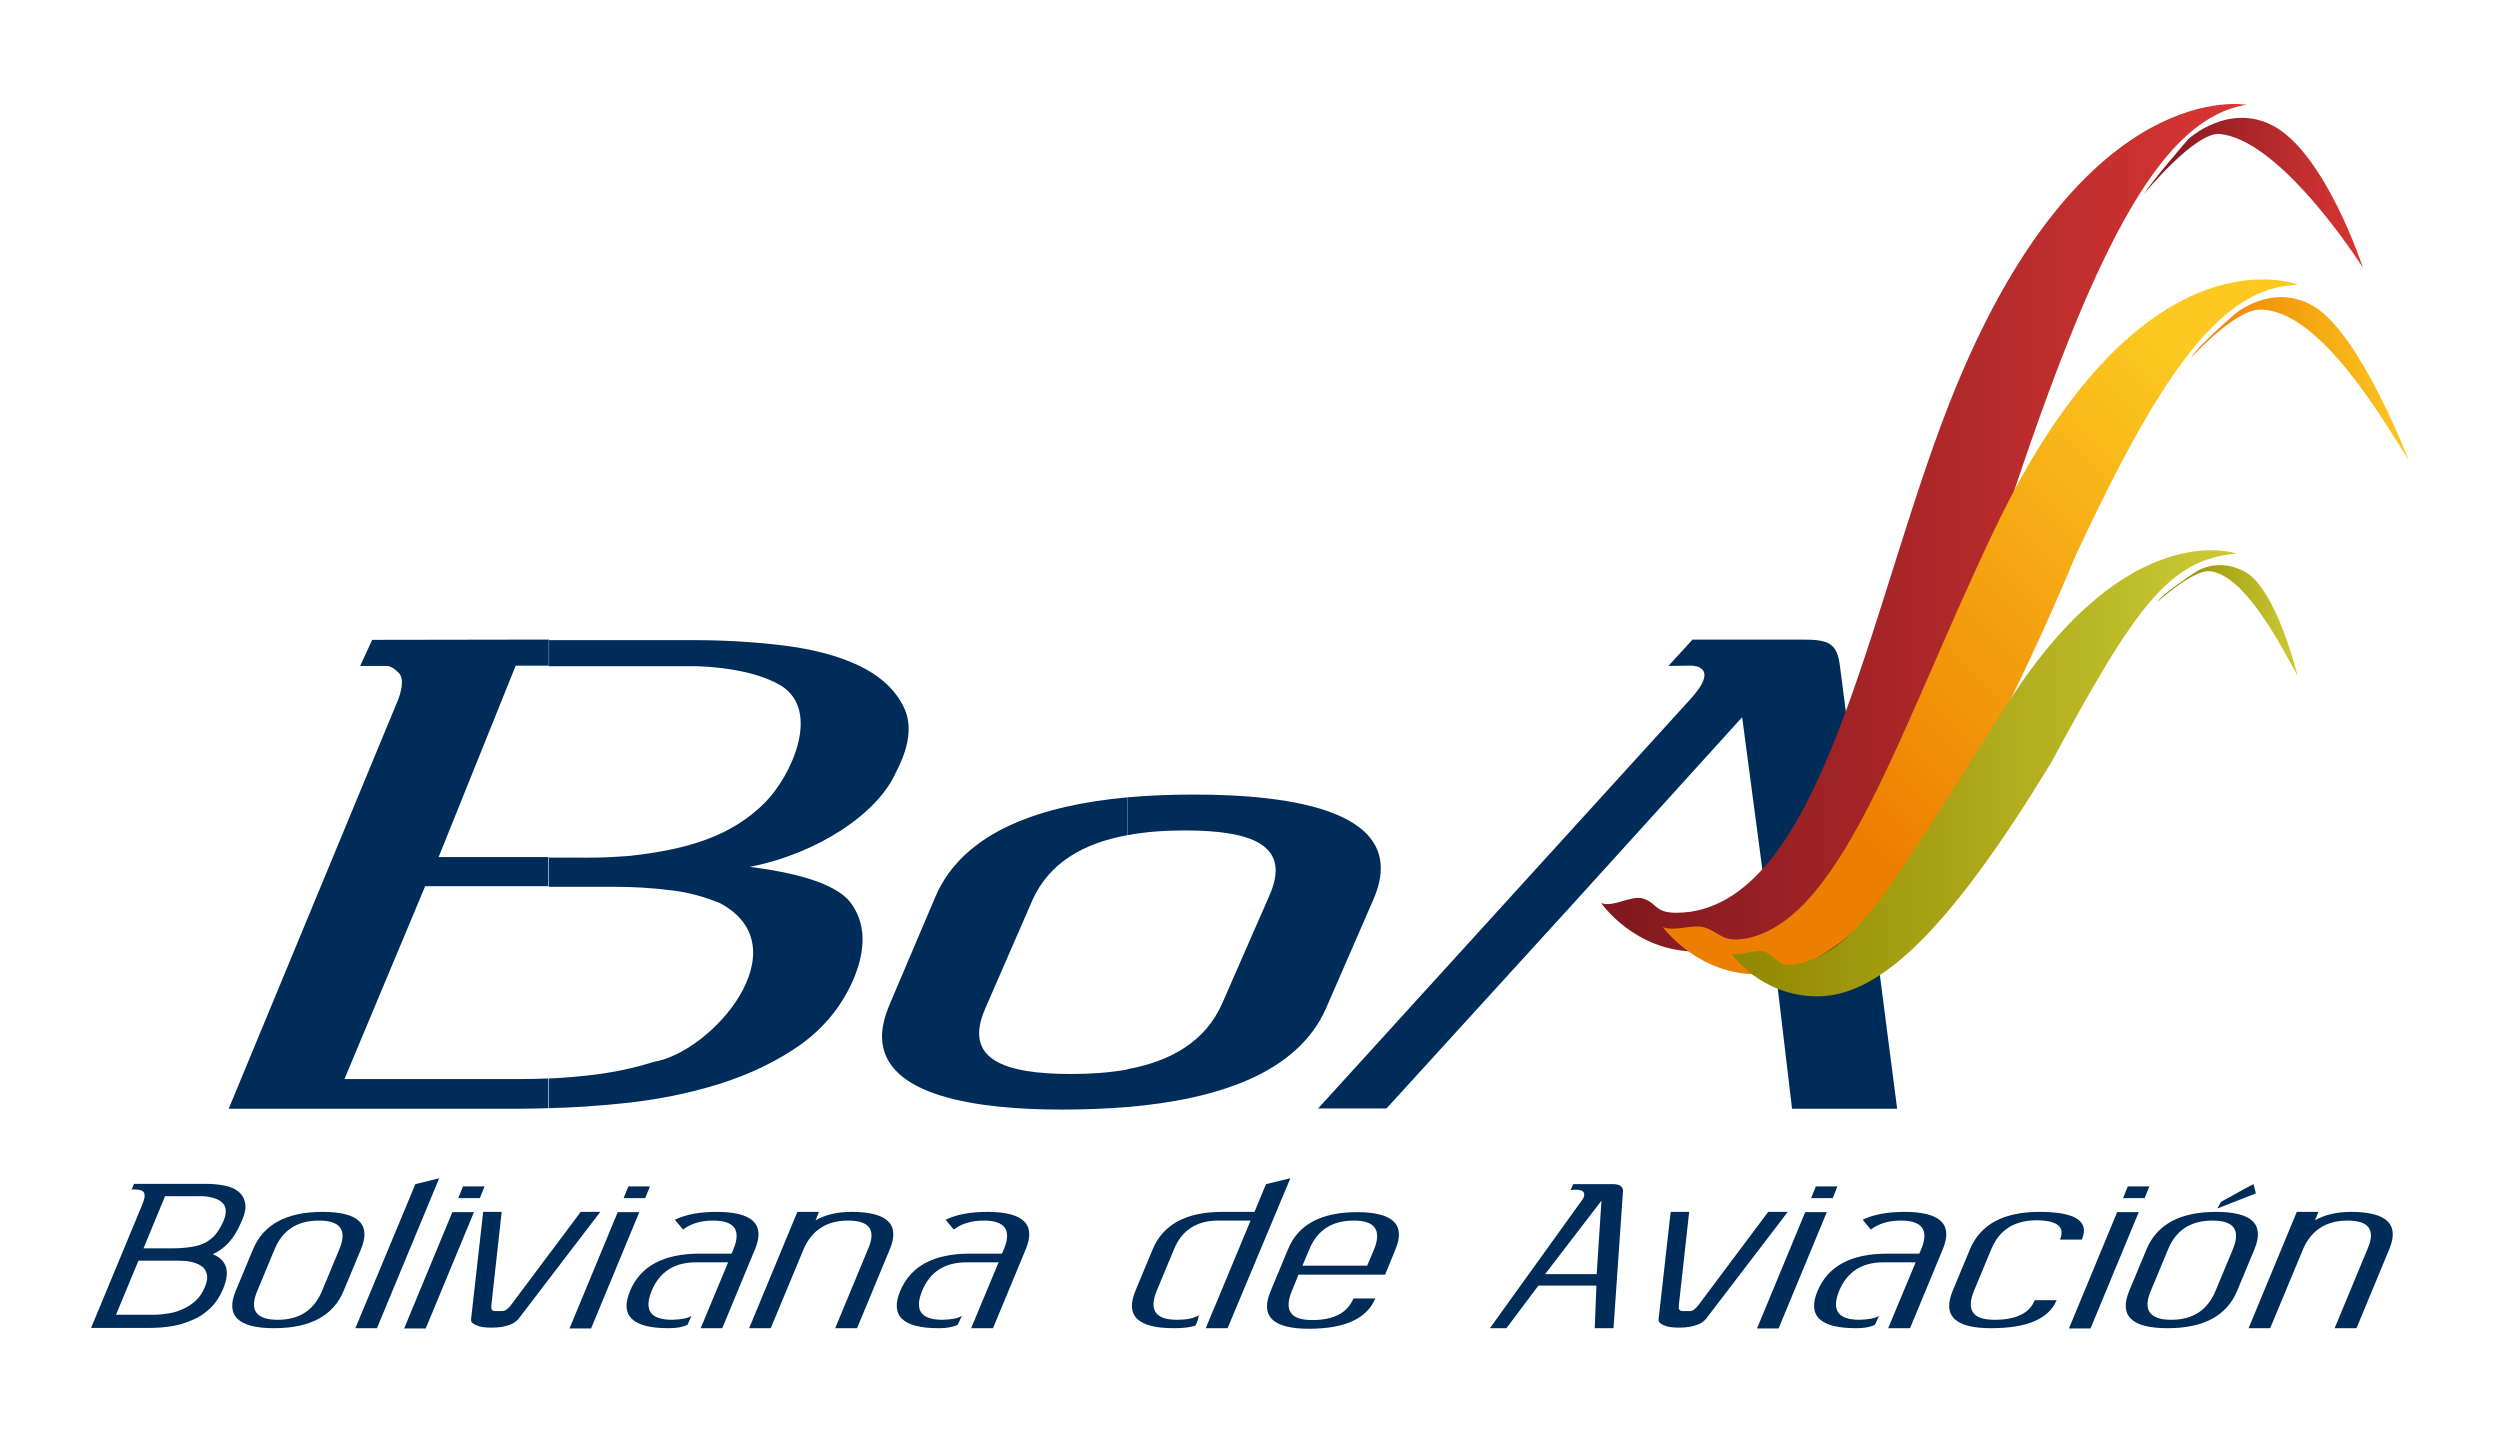 <?xml version="1.0" encoding="utf-8"?>
<!-- Generator: Adobe Illustrator 19.2.1, SVG Export Plug-In . SVG Version: 6.00 Build 0)  -->
<svg version="1.1" id="Layer_1" xmlns="http://www.w3.org/2000/svg" xmlns:xlink="http://www.w3.org/1999/xlink" x="0px" y="0px"
	 viewBox="0 0 892 511" style="enable-background:new 0 0 892 511;" xml:space="preserve">
<style type="text/css">
	.st0{fill-rule:evenodd;clip-rule:evenodd;fill:#002C59;}
	.st1{fill:#002C59;}
	.st2{fill:url(#SVGID_1_);}
	.st3{fill:url(#SVGID_2_);}
	.st4{fill:url(#SVGID_3_);}
	.st5{fill:url(#SVGID_4_);}
	.st6{fill:url(#SVGID_5_);}
	.st7{fill:url(#SVGID_6_);}
</style>
<g>
	<path class="st0" d="M621.6,255.9c-94,103.7-24,26.6-126.9,139.6h-24.4L603,249.6c10.9-11.8,1.2-12.1,0.4-12.1l-8.1,0.1l8.6-9.4
		l39.3,0c9.5,0,12.3,1.4,13.3,9.5l20.4,157.9h-37.5C629.6,312.5,634.3,352.7,621.6,255.9z"/>
	<path class="st0" d="M267.5,309.3c20.6,2.6,32.2,7.2,36.4,13.3c5.9,8.5,4.2,18.4,0.5,27.1c-3.8,8.6-9.7,16.5-18.7,23
		c-8.4,5.9-18.1,10.6-28.9,14c-11.2,3.5-22.9,5.8-34.9,7c-8.7,0.9-17.4,1.5-26.1,1.7v-10.6c5-0.2,10-0.6,15-1.2
		c7.7-0.9,15.2-2.4,22.3-4.7c21.3-3.5,53-40.9,23.9-56.6c-5.3-2.2-11.2-3.9-17.2-4.6c-6.9-0.9-14-1.3-21-1.3h-23v-10.4h7.5
		c10.3,0,11.2,0.1,21.2-0.6c21.1-2.3,36.7-7.2,48.5-19.1c9.5-9.7,19.7-32.3,6.1-41.4c-8.1-5-20-6.8-30.3-7.2h-53v-9.3l51.6,0
		c10.8,0,21.5,0.6,32.1,1.9c9.6,1.2,19.1,3.4,27.2,7.3c7.6,3.7,12.9,8.7,15.8,14.8c1.1,2.2,1.6,4.5,1.7,6.9v1.6
		c-0.2,5.1-2.2,10.2-4.6,14.8C313.3,290,292.1,304.5,267.5,309.3z M195.7,395.4c-3.6,0.1-7.1,0.2-10.7,0.2H81.6l60.1-145.1
		c1.1-2.6,2.9-8,0.6-10.4c-2.3-2.3-3.5-2.5-5-2.5h-8.8l4.3-9.3l63.1-0.1v9.3H184l-27.5,68.3h39.1v10.4h-43.9L122.9,385h63.4
		c3.1,0,6.2-0.1,9.3-0.2V395.4z"/>
	<path class="st0" d="M402.2,284.5c7.8-0.7,15.8-1,23.7-1c34.6,0,78,5.7,64.1,37.5l-16.8,38.6c-10.3,23.7-39.6,32.7-71,35.4v-13.5
		c15.9-2.9,27.9-10.1,33.8-23.3l16.9-38.6c8.1-18.2-6.4-23.3-30.2-23.3c-7.3,0-14.2,0.5-20.4,1.7V284.5z M317.5,358.2l16.4-38.6
		c10.1-23.1,37.9-32.3,68.3-35.1V298c-15.9,2.9-27.9,10-33.8,23.1l-16.8,38.6c-8.1,18.3,6.6,23.5,30.6,23.5c7.2,0,13.9-0.5,20-1.6
		V395c-7.7,0.6-15.5,0.9-23.3,0.9c-30.1,0-63.7-4.7-64.2-25.7v-0.8C314.8,366.1,315.7,362.4,317.5,358.2z"/>
	<g>
		<g>
			<g>
				<path class="st1" d="M75.9,447.5c2.5,1,4,2.5,4.7,4.5c0.7,2.1,0.3,4.7-1,7.9c-1.2,2.8-2.7,5.1-4.6,6.9c-1.9,1.8-4,3.2-6.4,4.2
					c-2.4,1-4.8,1.8-7.4,2.2c-2.6,0.4-5.1,0.6-7.7,0.6H32.5l18.3-44.1c0.8-1.9,1-3.3,0.6-4.1c-0.4-0.8-1.5-1.2-3.2-1.2H47l0.8-2h0.7
					h25c2.3,0,4.4,0.2,6.5,0.6c2.1,0.4,3.8,1.1,5.1,2.2c1.3,1,2.1,2.5,2.4,4.2c0.3,1.8-0.2,4.1-1.5,6.8
					C83.7,441.7,80.4,445.5,75.9,447.5z M49.4,449.8l-8,19.3H55c1.7,0,3.5-0.2,5.3-0.5c1.8-0.3,3.5-0.8,5.1-1.6
					c1.6-0.7,3.1-1.7,4.5-3c1.4-1.3,2.4-2.9,3.2-4.8c0.8-1.9,1-3.4,0.7-4.6c-0.3-1.2-0.9-2.2-2-2.9c-1-0.7-2.3-1.2-3.7-1.5
					c-1.5-0.3-3-0.4-4.6-0.4H49.4z M51.2,445.4h10.4c2.6,0,4.8-0.2,6.7-0.5c1.9-0.3,3.6-0.8,5.1-1.6c1.4-0.8,2.7-1.8,3.7-3.1
					c1-1.3,1.9-2.8,2.7-4.7c1.1-2.7,1-4.8-0.3-6.2c-1.3-1.4-3.6-2.2-6.9-2.5H58.9L51.2,445.4z"/>
				<path class="st1" d="M84.1,460.6l6.2-14.9c3.7-8.8,11.9-13.3,24.8-13.3c12.8,0,17.4,4.4,13.7,13.3l-6.2,14.9
					c-3.7,8.9-12,13.3-24.8,13.3C85,473.9,80.4,469.5,84.1,460.6z M99.1,470.9c7.7,0,12.9-3.4,15.8-10.3l6.2-14.9
					c2.8-6.8,0.4-10.2-7.3-10.2c-7.7,0-13,3.4-15.8,10.2l-6.2,14.9C88.9,467.4,91.3,470.9,99.1,470.9z"/>
				<path class="st1" d="M156.7,420.4l-22.2,53.5h-7.7l21.4-51.4L156.7,420.4z"/>
				<path class="st1" d="M169.1,432.5l-17.2,41.5h-7.7l17.2-41.5H169.1z M172.9,423.3l-1.7,4.2h-7.7l1.7-4.2H172.9z"/>
				<path class="st1" d="M214.1,432.5l-29.2,38.2c-0.3,0.3-0.6,0.6-1,0.9c-0.4,0.3-1,0.7-1.8,1c-0.8,0.3-1.7,0.6-2.9,0.8
					c-1.1,0.2-2.4,0.3-3.7,0.3c-2.2,0-3.7-0.2-4.6-0.5c-0.9-0.3-1.6-0.6-2.1-1c-0.5-0.3-0.7-0.7-0.7-1.1c0-0.4,0-0.6,0-0.6l4.3-38.1
					h6.6l-3.7,33.4c0,0.4,0,0.7,0,1c0,0.3,0.2,0.5,0.4,0.7c0.2,0.2,0.6,0.3,1,0.3h2.4c0.7,0,1.2-0.2,1.7-0.6
					c0.5-0.4,0.9-0.8,1.4-1.4l25-33.4H214.1z"/>
				<path class="st1" d="M228.1,432.5l-17.2,41.5h-7.7l17.2-41.5H228.1z M231.9,423.3l-1.7,4.2h-7.7l1.7-4.2H231.9z"/>
				<path class="st1" d="M245.3,472.7c-1.7,0.8-3.9,1.2-6.6,1.2h-0.2c-12.8,0-17.4-4.4-13.7-13.3c3.7-8.8,11.9-13.3,24.8-13.3H261
					l0.7-1.6c2.8-6.8,0.4-10.2-7.3-10.2c-4.4,0-7.9,1.1-10.7,3.2l-2.9-3.5c3.9-1.9,8.9-2.8,14.9-2.8c12.8,0,17.4,4.4,13.7,13.3
					l-11.7,28.2H250l9.8-23.5h-11.5c-7.7,0-13,3.4-15.8,10.2c-2.8,6.9-0.4,10.3,7.3,10.3c3.2-0.1,5.5-0.5,6.9-1.4L245.3,472.7z"/>
				<path class="st1" d="M302.6,435.5c-7.5,0-12.7,3.3-15.7,9.8l-11.9,28.6h-7.7l17.2-41.5h7.7l-1.2,3c3.5-2,7.8-3,12.8-3
					c12.8,0,17.4,4.4,13.7,13.3l-11.7,28.2h-7.8l11.7-28.2C312.7,438.9,310.3,435.5,302.6,435.5z"/>
				<path class="st1" d="M341.7,472.7c-1.7,0.8-3.9,1.2-6.6,1.2h-0.2c-12.8,0-17.4-4.4-13.7-13.3c3.7-8.8,11.9-13.3,24.8-13.3h11.5
					l0.7-1.6c2.8-6.8,0.4-10.2-7.2-10.2c-4.4,0-7.9,1.1-10.7,3.2l-2.9-3.5c3.9-1.9,8.9-2.8,14.9-2.8c12.8,0,17.4,4.4,13.7,13.3
					l-11.7,28.2h-7.8l9.8-23.5h-11.5c-7.7,0-13,3.4-15.8,10.2c-2.8,6.9-0.4,10.3,7.3,10.3c3.2-0.1,5.5-0.5,6.9-1.4L341.7,472.7z"/>
				<path class="st1" d="M436.1,459.8l10.1-24.3h-11.5c-7.7,0-13,3.4-15.8,10.2l-6.2,14.9c-2.8,6.9-0.4,10.3,7.3,10.3
					c3.3,0,5.9-0.5,7.7-1.6c-0.1,1.2-0.5,2.4-1.2,3.7c-1.9,0.6-4.4,0.9-7.5,0.9h-0.2c-12.8,0-17.4-4.4-13.7-13.3l6.2-14.9
					c3.7-8.8,11.9-13.3,24.8-13.3h11.5l4.1-9.9l8.7-2.1L438,473.9h-7.8L436.1,459.8z"/>
				<path class="st1" d="M484.2,432.5c12.8,0,17.4,4.4,13.7,13.3l-3.7,9h-30.9l-2.4,5.9c-2.8,6.9-0.4,10.3,7.3,10.3
					c7.7,0,12.6-2.6,14.7-7.7h7.8c-3,7.2-10.9,10.8-23.7,10.8c-12.8,0-17.4-4.4-13.7-13.3l6.2-14.9
					C463.1,436.9,471.4,432.5,484.2,432.5z M483,435.5c-7.7,0-13,3.4-15.8,10.2l-2.5,5.9h23.1l2.5-5.9
					C493,438.9,490.6,435.5,483,435.5z"/>
				<path class="st1" d="M537.5,473.9h-5.9l33.3-46.3c1.1-2.5-0.4-3.5-4.5-3l0.9-2.1h14.2c2.3,0,3.5,0.8,3.6,2.3l-3.4,49.1H569
					l0.6-15.2h-20.7L537.5,473.9z M571.4,428.4l-20.1,26.2h18.4L571.4,428.4z"/>
				<path class="st1" d="M637.8,432.5l-29.2,38.2c-0.3,0.3-0.6,0.6-1,0.9c-0.4,0.3-1,0.7-1.8,1c-0.8,0.3-1.7,0.6-2.9,0.8
					c-1.1,0.2-2.4,0.3-3.7,0.3c-2.2,0-3.7-0.2-4.6-0.5c-0.9-0.3-1.6-0.6-2.1-1c-0.5-0.3-0.7-0.7-0.7-1.1c0-0.4,0-0.6,0-0.6l4.3-38.1
					h6.6l-3.7,33.4c0,0.4,0,0.7,0,1c0,0.3,0.2,0.5,0.4,0.7c0.2,0.2,0.6,0.3,1,0.3h2.4c0.7,0,1.2-0.2,1.7-0.6
					c0.5-0.4,0.9-0.8,1.4-1.4l25-33.4H637.8z"/>
				<path class="st1" d="M651.8,432.5l-17.2,41.5h-7.7l17.2-41.5H651.8z M655.6,423.3l-1.7,4.2h-7.7l1.7-4.2H655.6z"/>
				<path class="st1" d="M669,472.7c-1.7,0.8-3.9,1.2-6.6,1.2h-0.2c-12.8,0-17.4-4.4-13.7-13.3c3.7-8.8,11.9-13.3,24.8-13.3h11.5
					l0.7-1.6c2.8-6.8,0.4-10.2-7.3-10.2c-4.4,0-7.9,1.1-10.7,3.2l-2.9-3.5c3.9-1.9,8.9-2.8,14.9-2.8c12.8,0,17.4,4.4,13.7,13.3
					l-11.7,28.2h-7.8l9.8-23.5H672c-7.7,0-13,3.4-15.8,10.2c-2.8,6.9-0.4,10.3,7.3,10.3c3.2-0.1,5.5-0.5,6.9-1.4L669,472.7z"/>
				<path class="st1" d="M710.5,445.7l-6.2,14.9c-2.8,6.9-0.4,10.3,7.3,10.3c7.7,0,12.5-2.3,14.4-7h7.8c-2.8,6.7-10.6,10-23.4,10
					c-12.8,0-17.4-4.4-13.7-13.3l6.2-14.9c3.7-8.8,11.9-13.3,24.8-13.3c12.8,0,17.9,3.3,15.1,9.9H735c1.9-4.6-1-6.9-8.6-6.9
					C718.6,435.5,713.3,438.9,710.5,445.7z"/>
				<path class="st1" d="M763.1,432.5l-17.2,41.5h-7.7l17.2-41.5H763.1z M766.9,423.3l-1.7,4.2h-7.7l1.7-4.2H766.9z"/>
				<path class="st1" d="M759.7,460.6l6.2-14.9c3.7-8.8,11.9-13.3,24.8-13.3c12.8,0,17.4,4.4,13.7,13.3l-6.2,14.9
					c-3.7,8.9-12,13.3-24.8,13.3C760.6,473.9,756,469.5,759.7,460.6z M774.7,470.9c7.7,0,12.9-3.4,15.8-10.3l6.2-14.9
					c2.8-6.8,0.4-10.2-7.3-10.2c-7.7,0-13,3.4-15.8,10.2l-6.2,14.9C764.5,467.4,767,470.9,774.7,470.9z M791.1,431.2l1.4-2.4
					c0.9-0.5,1.9-1.1,3.1-1.7c1.2-0.7,2.3-1.3,3.4-1.9c1.1-0.6,2.1-1.2,3.1-1.7c0.9-0.5,1.6-0.8,2-1c0,0.3,0.1,0.6,0.2,1
					c0.1,0.4,0.2,0.7,0.3,1.1l0.3,1.2L791.1,431.2z"/>
				<path class="st1" d="M837.6,435.5c-7.5,0-12.7,3.3-15.7,9.8L810,473.9h-7.7l17.2-41.5h7.7l-1.2,3c3.5-2,7.8-3,12.8-3
					c12.8,0,17.4,4.4,13.7,13.3l-11.7,28.2h-7.8l11.7-28.2C847.7,438.9,845.3,435.5,837.6,435.5z"/>
			</g>
		</g>
	</g>
	<g>
		<linearGradient id="SVGID_1_" gradientUnits="userSpaceOnUse" x1="571.263" y1="188.272" x2="801.577" y2="188.272">
			<stop  offset="0" style="stop-color:#7F181F"/>
			<stop  offset="1" style="stop-color:#D93633"/>
		</linearGradient>
		<path class="st2" d="M571.3,322.2c0,0,11.9,17.3,33.9,17.3c44.7,0,65.2-49.1,113.3-163.9c30.5-91.3,53.8-133.7,83.1-138.2
			c0,0-57.5-10.9-103.4,99.9c-30.2,72.8-45.7,180.3-94.9,188c-13.5,1.7-11.1-2.8-17-4.7C581.9,319.3,575.7,323.9,571.3,322.2z"/>
		<linearGradient id="SVGID_2_" gradientUnits="userSpaceOnUse" x1="769.711" y1="221.391" x2="819.822" y2="221.391">
			<stop  offset="0" style="stop-color:#8F8700"/>
			<stop  offset="1" style="stop-color:#CCCB35"/>
		</linearGradient>
		<path class="st3" d="M769.7,214.8c0,0,12.8-11.6,18.8-11c13,1.4,26.6,29,31.3,37.4c0,0-7.5-31-18.8-37.2
			c-10.5-5.7-18.4,0.6-18.4,0.6S771.5,211.9,769.7,214.8z"/>
		<linearGradient id="SVGID_3_" gradientUnits="userSpaceOnUse" x1="781.648" y1="135.028" x2="859.513" y2="135.028">
			<stop  offset="0" style="stop-color:#ED7F00"/>
			<stop  offset="1" style="stop-color:#FCC821"/>
		</linearGradient>
		<path class="st4" d="M781.6,127.8c0,0,15.5-17.1,24.5-17.3c21.8-0.7,45.8,42.1,53.3,53.7c0,0-17.3-45.3-34-55
			c-14.9-8.7-28.3,3.1-28.3,3.1S784.3,123.4,781.6,127.8z"/>
		<linearGradient id="SVGID_4_" gradientUnits="userSpaceOnUse" x1="764.949" y1="68.798" x2="843.154" y2="68.798">
			<stop  offset="0" style="stop-color:#7F181F"/>
			<stop  offset="1" style="stop-color:#D93633"/>
		</linearGradient>
		<path class="st5" d="M764.9,69.3c0,0,18.3-22.4,27.2-21.5c19.5,2.1,43.7,36.5,51,47.7c0,0-13.4-40.9-32.2-50.7
			c-15.9-8.3-30.1,4.8-30.1,4.8S767.6,64.9,764.9,69.3z"/>
		<linearGradient id="SVGID_5_" gradientUnits="userSpaceOnUse" x1="652.043" y1="284.797" x2="792.796" y2="144.044">
			<stop  offset="0" style="stop-color:#ED7F00"/>
			<stop  offset="1" style="stop-color:#FCC821"/>
		</linearGradient>
		<path class="st6" d="M593.3,330.8c0,0,12.8,17.5,34.8,16.8c29.4-0.9,64.8-35.3,112.8-150.1c31.1-66.5,52.2-95.2,79.1-95.9
			c0,0-55.8-22.5-108.2,87c-34,71.1-53.7,138.2-88,146.1c-9.4,1.9-9.7-1.9-15.7-3.8C604,329.6,597.7,332.5,593.3,330.8z"/>
		<linearGradient id="SVGID_6_" gradientUnits="userSpaceOnUse" x1="617.841" y1="275.842" x2="798.055" y2="275.842">
			<stop  offset="0" style="stop-color:#8F8700"/>
			<stop  offset="1" style="stop-color:#CCCB35"/>
		</linearGradient>
		<path class="st7" d="M617.8,340.3c0,0,10.4,15.2,30.7,15.2c22.7,0,47.8-25,83.3-83.3c30.5-56.5,42.2-72.5,66.2-74.7
			c0,0-38.5-13.7-81.1,52.6s-53.7,90.3-77.6,94.2c-4.4,0.5-6.3-3.2-9.2-4.5C626.8,338.2,622,341.2,617.8,340.3z"/>
	</g>
</g>
</svg>
